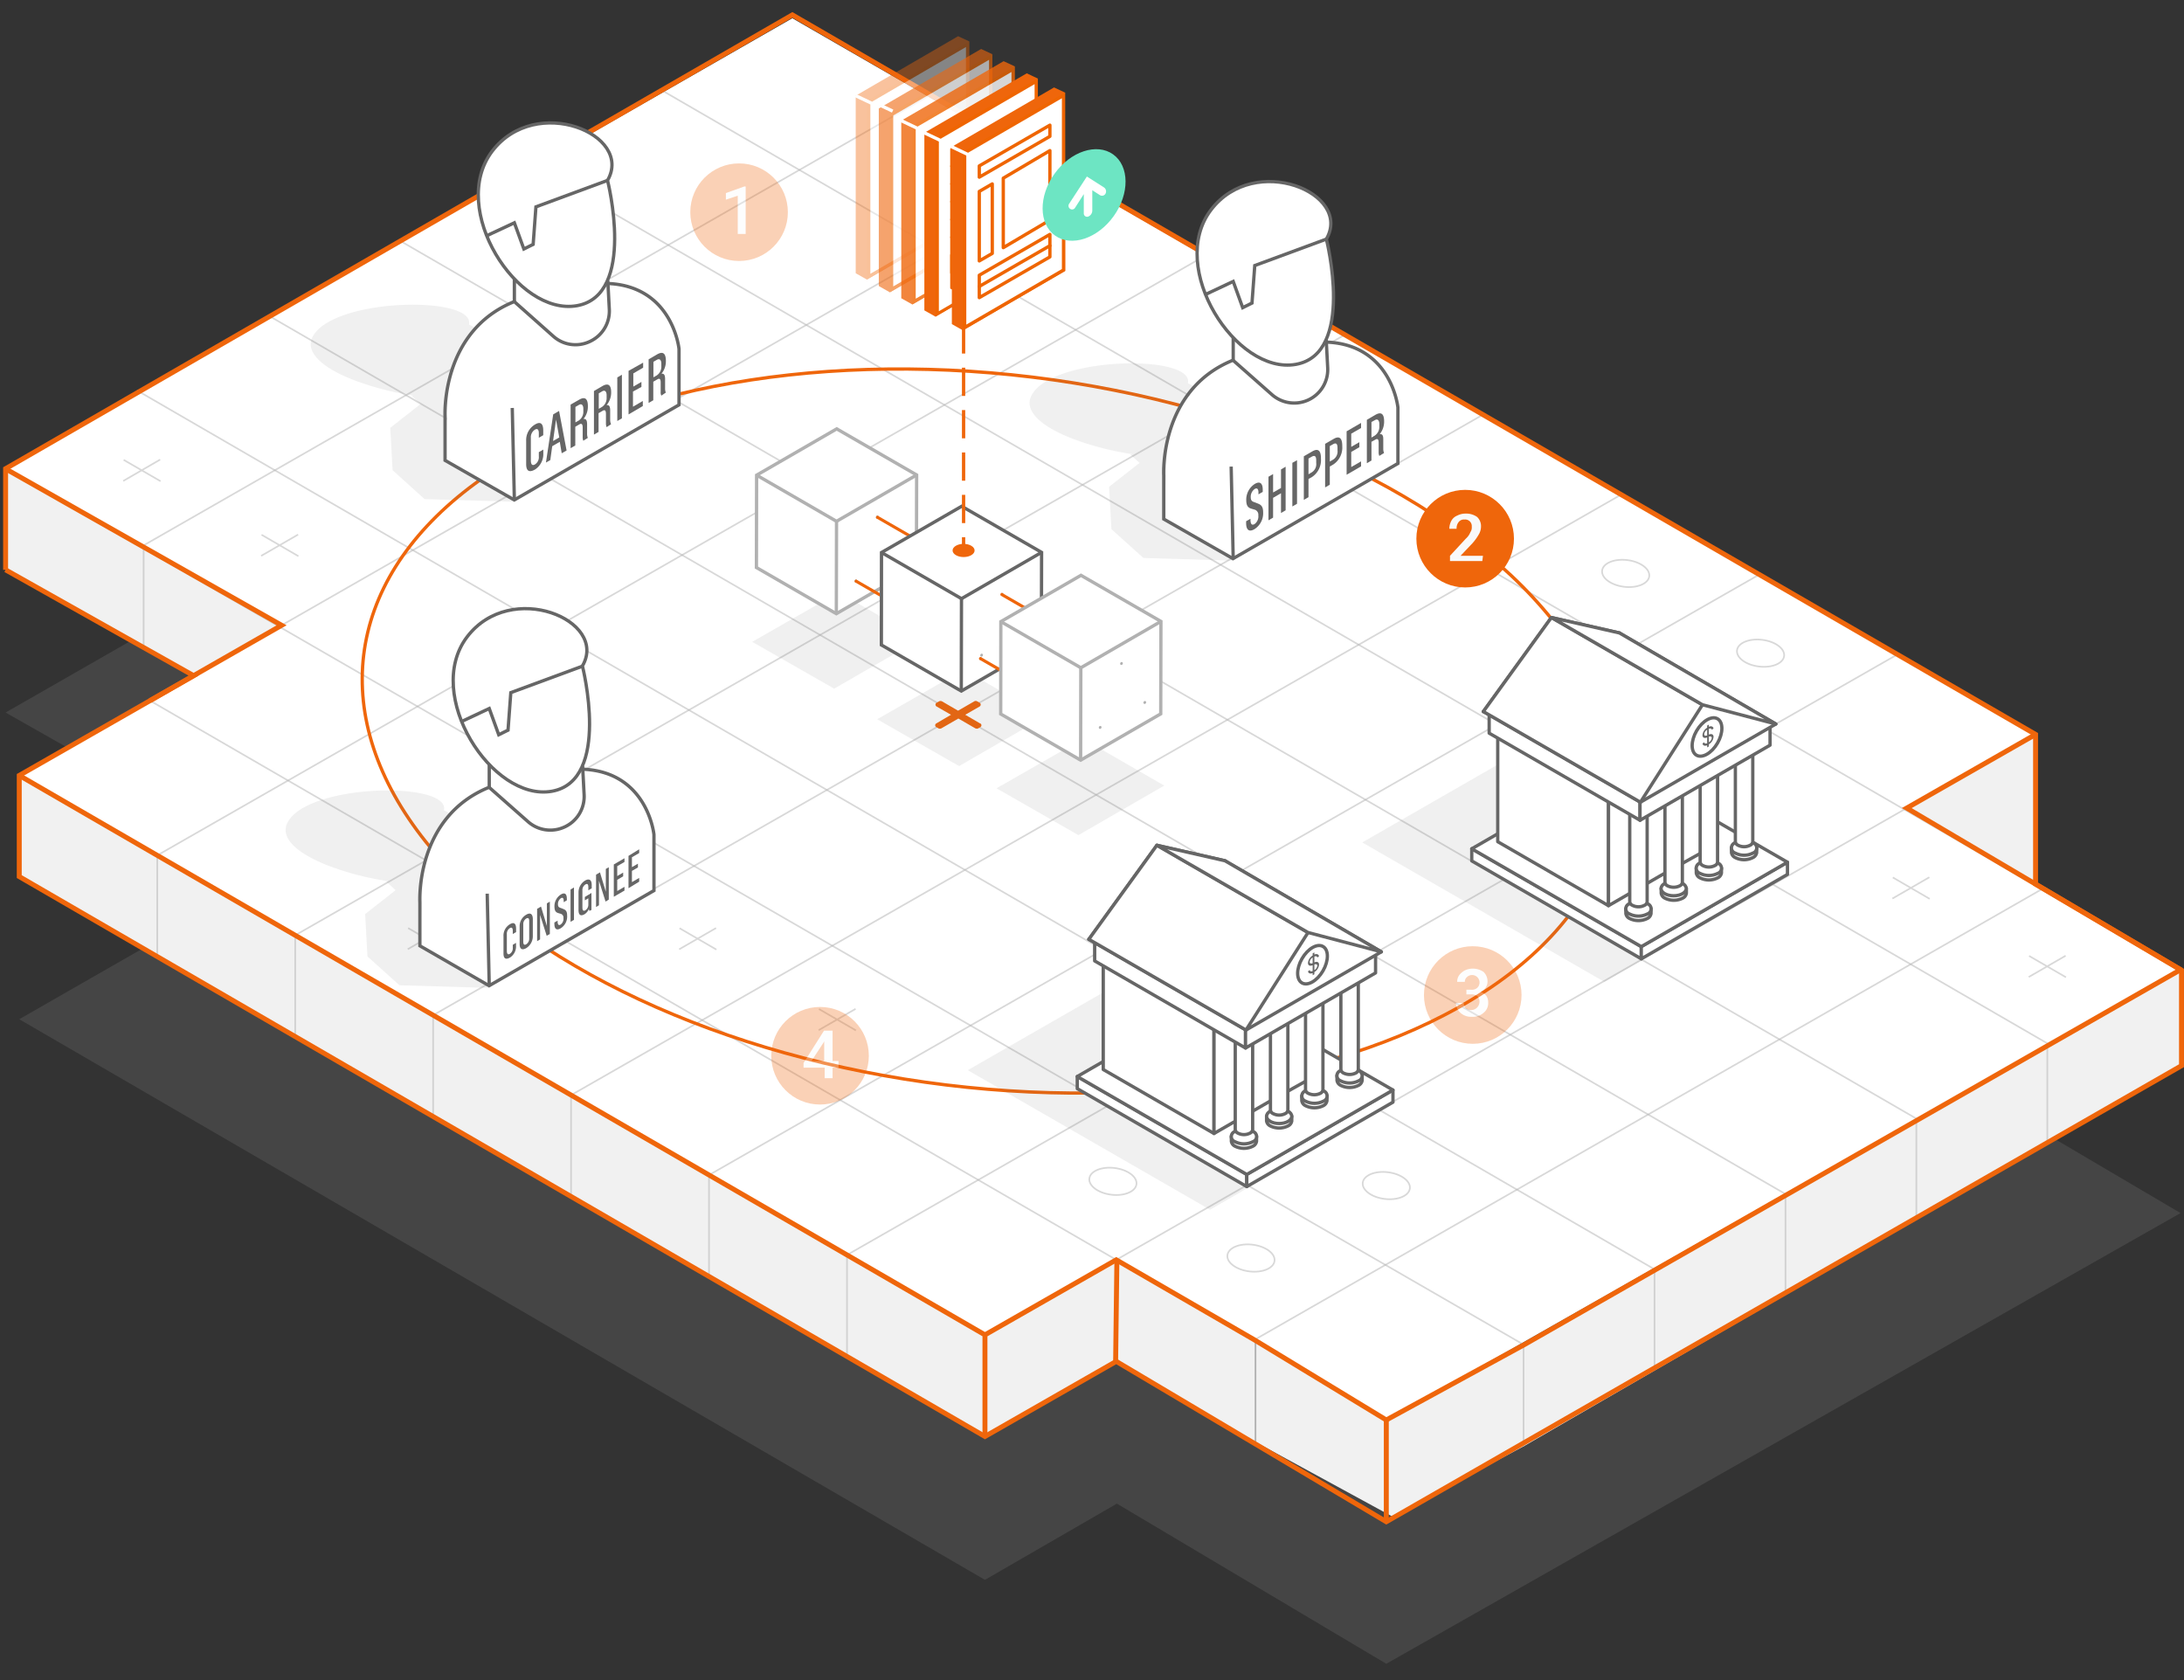 <svg xmlns="http://www.w3.org/2000/svg" viewBox="0 0 331.23 254.83"><rect x="0" y="0" width="331.23" height="254.83" fill="#333333" stroke="none"/><g style="isolation:isolate"><g id="Platform_Fill" data-name="Platform Fill"><polygon points="330.7 183.97 210.25 252.32 169.39 228.03 149.38 239.59 2.92 154.57 42.71 131.79 0.85 108.06 120.17 39.74 308.65 148.35 289.18 159.51 330.7 183.97" style="fill:#b1b1b1;opacity:0.15;mix-blend-mode:multiply"/><polygon points="330.7 147.01 210.25 215.35 169.39 191.06 149.38 202.63 2.92 117.6 42.71 94.83 0.85 71.1 120.17 2.77 308.65 111.39 289.18 122.55 330.7 147.01" style="fill:#fff"/><polygon points="308.65 111.39 288.98 122.71 308.72 134.35 308.65 111.39" style="fill:#f1f1f1"/><polygon points="330.85 147.14 330.85 161.62 231.07 219.35 211.16 229.99 190.22 218.58 169.2 206.37 149.38 218.04 2.92 132.94 2.92 117.6 149.38 202.63 169.39 191.06 190.28 203.18 210.25 215.35 231.07 203.94 330.85 147.14" style="fill:#f1f1f1"/><polygon points="29.37 102.47 0.85 86.43 0.85 71.1 42.71 94.83 29.37 102.47" style="fill:#f1f1f1"/></g><g id="Grid"><g style="opacity:0.5"><line x1="149.38" y1="218.04" x2="149.38" y2="202.63" style="fill:none;stroke:#b1b1b1;stroke-miterlimit:10;stroke-width:0.25px"/><line x1="128.46" y1="205.9" x2="128.46" y2="190.49" style="fill:none;stroke:#b1b1b1;stroke-miterlimit:10;stroke-width:0.25px"/><line x1="107.53" y1="193.76" x2="107.53" y2="178.35" style="fill:none;stroke:#b1b1b1;stroke-miterlimit:10;stroke-width:0.25px"/><line x1="86.61" y1="181.62" x2="86.61" y2="166.21" style="fill:none;stroke:#b1b1b1;stroke-miterlimit:10;stroke-width:0.25px"/><line x1="65.69" y1="169.48" x2="65.69" y2="154.07" style="fill:none;stroke:#b1b1b1;stroke-miterlimit:10;stroke-width:0.25px"/><line x1="44.77" y1="157.35" x2="44.77" y2="141.93" style="fill:none;stroke:#b1b1b1;stroke-miterlimit:10;stroke-width:0.25px"/><line x1="23.85" y1="145.21" x2="23.85" y2="129.8" style="fill:none;stroke:#b1b1b1;stroke-miterlimit:10;stroke-width:0.25px"/><line x1="2.92" y1="133.07" x2="2.92" y2="117.66" style="fill:none;stroke:#b1b1b1;stroke-miterlimit:10;stroke-width:0.25px"/></g><g style="opacity:0.5"><line x1="231.07" y1="219.35" x2="231.07" y2="203.94" style="fill:none;stroke:#b1b1b1;stroke-miterlimit:10;stroke-width:0.25px"/><line x1="250.93" y1="207.84" x2="250.93" y2="192.55" style="fill:none;stroke:#b1b1b1;stroke-miterlimit:10;stroke-width:0.25px"/><line x1="270.79" y1="196.33" x2="270.79" y2="181.17" style="fill:none;stroke:#b1b1b1;stroke-miterlimit:10;stroke-width:0.25px"/><line x1="290.64" y1="184.82" x2="290.64" y2="169.79" style="fill:none;stroke:#b1b1b1;stroke-miterlimit:10;stroke-width:0.25px"/><line x1="310.5" y1="173.31" x2="310.5" y2="158.41" style="fill:none;stroke:#b1b1b1;stroke-miterlimit:10;stroke-width:0.25px"/></g><g style="opacity:0.5"><line x1="2.92" y1="117.6" x2="149.38" y2="202.63" style="fill:none;stroke:#b1b1b1;stroke-miterlimit:10;stroke-width:0.25px"/><line x1="22.75" y1="106.26" x2="169.3" y2="191.06" style="fill:none;stroke:#b1b1b1;stroke-miterlimit:10;stroke-width:0.25px"/><line x1="1.01" y1="71.19" x2="231.07" y2="203.92" style="fill:none;stroke:#b1b1b1;stroke-miterlimit:10;stroke-width:0.25px"/><line x1="20.76" y1="59.2" x2="251" y2="192.54" style="fill:none;stroke:#b1b1b1;stroke-miterlimit:10;stroke-width:0.25px"/><line x1="40.64" y1="47.81" x2="270.92" y2="181.16" style="fill:none;stroke:#b1b1b1;stroke-miterlimit:10;stroke-width:0.25px"/><line x1="60.52" y1="36.43" x2="290.85" y2="169.77" style="fill:none;stroke:#b1b1b1;stroke-miterlimit:10;stroke-width:0.25px"/><line x1="80.4" y1="25.04" x2="310.77" y2="158.39" style="fill:none;stroke:#b1b1b1;stroke-miterlimit:10;stroke-width:0.25px"/><line x1="100.29" y1="13.65" x2="330.7" y2="147.01" style="fill:none;stroke:#b1b1b1;stroke-miterlimit:10;stroke-width:0.25px"/><line x1="120.17" y1="2.26" x2="308.72" y2="111.38" style="fill:none;stroke:#b1b1b1;stroke-miterlimit:10;stroke-width:0.25px"/></g><g style="opacity:0.5"><line x1="330.85" y1="147.14" x2="231.07" y2="203.94" style="fill:none;stroke:#b1b1b1;stroke-miterlimit:10;stroke-width:0.25px"/><line x1="310" y1="134.66" x2="190.28" y2="203.18" style="fill:none;stroke:#b1b1b1;stroke-miterlimit:10;stroke-width:0.25px"/><line x1="308.72" y1="111.38" x2="149.38" y2="202.44" style="fill:none;stroke:#b1b1b1;stroke-miterlimit:10;stroke-width:0.25px"/><line x1="287.77" y1="99.25" x2="128.46" y2="190.32" style="fill:none;stroke:#b1b1b1;stroke-miterlimit:10;stroke-width:0.25px"/><line x1="266.82" y1="87.13" x2="107.53" y2="178.2" style="fill:none;stroke:#b1b1b1;stroke-miterlimit:10;stroke-width:0.25px"/><line x1="245.87" y1="75.01" x2="86.61" y2="166.08" style="fill:none;stroke:#b1b1b1;stroke-miterlimit:10;stroke-width:0.25px"/><line x1="224.92" y1="62.88" x2="65.69" y2="153.96" style="fill:none;stroke:#b1b1b1;stroke-miterlimit:10;stroke-width:0.25px"/><line x1="203.97" y1="50.76" x2="44.77" y2="141.84" style="fill:none;stroke:#b1b1b1;stroke-miterlimit:10;stroke-width:0.25px"/><line x1="183.02" y1="38.64" x2="23.85" y2="129.72" style="fill:none;stroke:#b1b1b1;stroke-miterlimit:10;stroke-width:0.25px"/><line x1="162.07" y1="26.51" x2="2.92" y2="117.6" style="fill:none;stroke:#b1b1b1;stroke-miterlimit:10;stroke-width:0.25px"/><line x1="141.12" y1="14.39" x2="21.78" y2="82.71" style="fill:none;stroke:#b1b1b1;stroke-miterlimit:10;stroke-width:0.25px"/><line x1="120.17" y1="2.26" x2="0.85" y2="71.1" style="fill:none;stroke:#b1b1b1;stroke-miterlimit:10;stroke-width:0.25px"/><line x1="120.17" y1="2.26" x2="0.76" y2="71.1" style="fill:none;stroke:#b1b1b1;stroke-miterlimit:10;stroke-width:0.25px"/></g><line x1="190.41" y1="218.8" x2="190.41" y2="203.18" style="fill:none;stroke:#b1b1b1;stroke-miterlimit:10;stroke-width:0.25px"/><line x1="21.78" y1="98.5" x2="21.78" y2="83.08" style="fill:none;stroke:#b1b1b1;stroke-miterlimit:10;stroke-width:0.25px;opacity:0.5"/></g><g id="XO"><g style="opacity:0.5"><ellipse cx="210.25" cy="179.8" rx="2.04" ry="3.6" transform="translate(6.33 366.75) rotate(-83.05)" style="fill:none;stroke:#b1b1b1;stroke-miterlimit:10;stroke-width:0.25px"/><ellipse cx="189.73" cy="190.79" rx="2.04" ry="3.6" transform="translate(-22.62 356.04) rotate(-83.05)" style="fill:none;stroke:#b1b1b1;stroke-miterlimit:10;stroke-width:0.25px"/><ellipse cx="168.79" cy="179.15" rx="2.04" ry="3.6" transform="translate(-29.47 325.03) rotate(-83.05)" style="fill:none;stroke:#b1b1b1;stroke-miterlimit:10;stroke-width:0.25px"/><ellipse cx="246.55" cy="86.96" rx="2.04" ry="3.6" transform="translate(130.4 321.18) rotate(-83.05)" style="fill:none;stroke:#b1b1b1;stroke-miterlimit:10;stroke-width:0.25px"/><ellipse cx="267.01" cy="99.05" rx="2.04" ry="3.6" transform="translate(136.38 352.12) rotate(-83.05)" style="fill:none;stroke:#b1b1b1;stroke-miterlimit:10;stroke-width:0.25px"/></g><g style="opacity:0.5"><line x1="76.97" y1="95.53" x2="82.56" y2="98.77" style="fill:none;stroke:#b1b1b1;stroke-miterlimit:10;stroke-width:0.25px"/><line x1="82.51" y1="95.5" x2="76.91" y2="98.73" style="fill:none;stroke:#b1b1b1;stroke-miterlimit:10;stroke-width:0.25px"/><line x1="103.06" y1="140.77" x2="108.65" y2="144.01" style="fill:none;stroke:#b1b1b1;stroke-miterlimit:10;stroke-width:0.25px"/><line x1="108.6" y1="140.74" x2="103" y2="143.97" style="fill:none;stroke:#b1b1b1;stroke-miterlimit:10;stroke-width:0.25px"/><line x1="124.21" y1="153.03" x2="129.81" y2="156.27" style="fill:none;stroke:#b1b1b1;stroke-miterlimit:10;stroke-width:0.25px"/><line x1="129.76" y1="153" x2="124.16" y2="156.23" style="fill:none;stroke:#b1b1b1;stroke-miterlimit:10;stroke-width:0.25px"/><line x1="61.9" y1="140.75" x2="67.49" y2="143.99" style="fill:none;stroke:#b1b1b1;stroke-miterlimit:10;stroke-width:0.25px"/><line x1="67.44" y1="140.72" x2="61.84" y2="143.95" style="fill:none;stroke:#b1b1b1;stroke-miterlimit:10;stroke-width:0.25px"/><line x1="181.6" y1="71.88" x2="187.2" y2="75.13" style="fill:none;stroke:#b1b1b1;stroke-miterlimit:10;stroke-width:0.25px"/><line x1="187.14" y1="71.85" x2="181.55" y2="75.08" style="fill:none;stroke:#b1b1b1;stroke-miterlimit:10;stroke-width:0.25px"/><line x1="307.73" y1="144.97" x2="313.33" y2="148.21" style="fill:none;stroke:#b1b1b1;stroke-miterlimit:10;stroke-width:0.25px"/><line x1="313.28" y1="144.94" x2="307.68" y2="148.17" style="fill:none;stroke:#b1b1b1;stroke-miterlimit:10;stroke-width:0.25px"/><line x1="287.07" y1="133.07" x2="292.66" y2="136.32" style="fill:none;stroke:#b1b1b1;stroke-miterlimit:10;stroke-width:0.25px"/><line x1="292.61" y1="133.04" x2="287.01" y2="136.27" style="fill:none;stroke:#b1b1b1;stroke-miterlimit:10;stroke-width:0.25px"/><line x1="39.67" y1="81.1" x2="45.26" y2="84.35" style="fill:none;stroke:#b1b1b1;stroke-miterlimit:10;stroke-width:0.25px"/><line x1="45.21" y1="81.07" x2="39.61" y2="84.3" style="fill:none;stroke:#b1b1b1;stroke-miterlimit:10;stroke-width:0.25px"/><line x1="18.75" y1="69.74" x2="24.35" y2="72.98" style="fill:none;stroke:#b1b1b1;stroke-miterlimit:10;stroke-width:0.25px"/><line x1="24.29" y1="69.7" x2="18.69" y2="72.94" style="fill:none;stroke:#b1b1b1;stroke-miterlimit:10;stroke-width:0.25px"/></g></g><g id="Content"><polygon points="139.52 96.94 126.51 104.44 114.08 97.34 127.21 89.83 139.52 96.94" style="fill:#666;opacity:0.1"/><polygon points="138.99 86.05 126.84 93.07 114.72 86.07 114.75 72.06 126.9 65.04 139.02 72.03 138.99 86.05" style="fill:#fff;stroke:#b1b1b1;stroke-miterlimit:10;stroke-width:0.5px"/><polyline points="139.02 72.03 126.87 79.06 114.75 72.06" style="fill:none;stroke:#b1b1b1;stroke-miterlimit:10;stroke-width:0.5px"/><line x1="126.84" y1="93.07" x2="126.87" y2="79.06" style="fill:none;stroke:#b1b1b1;stroke-miterlimit:10;stroke-width:0.5px"/><ellipse cx="129.8" cy="88.1" rx="0.23" ry="0.2" transform="translate(-8.22 162.68) rotate(-62.55)" style="fill:#b1b1b1"/><ellipse cx="133.04" cy="78.41" rx="0.23" ry="0.2" transform="translate(2.13 160.33) rotate(-62.55)" style="fill:#b1b1b1"/><ellipse cx="136.57" cy="84.32" rx="0.23" ry="0.2" transform="translate(-1.21 166.65) rotate(-62.55)" style="fill:#b1b1b1"/><polyline points="155.63 22.8 308.72 111.38 308.72 134.08 329.59 146.39 330.85 147.14 330.85 161.62 210.25 230.78 169.29 206.46 149.38 217.85 2.92 132.94 2.92 117.6 29.37 102.47 0.85 86.42" style="fill:none;stroke:#ef660b;stroke-miterlimit:10;stroke-width:0.75px"/><polyline points="2.92 117.6 149.38 202.44 169.29 191.06 190.22 203.18 210.25 215.35 231.13 203.95 330.85 146.98" style="fill:none;stroke:#ef660b;stroke-miterlimit:10;stroke-width:0.75px"/><polyline points="330.85 147.14 289.18 122.55 308.72 111.38" style="fill:none;stroke:#ef660b;stroke-miterlimit:10;stroke-width:0.75px"/><line x1="149.38" y1="202.63" x2="149.38" y2="217.85" style="fill:none;stroke:#ef660b;stroke-miterlimit:10;stroke-width:0.75px"/><line x1="169.39" y1="191.06" x2="169.2" y2="206.37" style="fill:none;stroke:#ef660b;stroke-miterlimit:10;stroke-width:0.75px"/><line x1="210.25" y1="215.31" x2="210.25" y2="230.78" style="fill:none;stroke:#ef660b;stroke-miterlimit:10;stroke-width:0.75px"/><path d="M148.64,109.71l-2.25-1.31,2.19-1.26a.33.33,0,0,0,0-.56l-.38-.22a.46.46,0,0,0-.22-.06.43.43,0,0,0-.22.06l-2.46,1.42-2.42-1.41a.53.53,0,0,0-.24-.06.48.48,0,0,0-.24.06l-.36.21a.32.32,0,0,0-.16.28.33.33,0,0,0,.16.28l2.19,1.26L142,109.71a.34.34,0,0,0-.17.28.32.32,0,0,0,.17.28l.4.23a.46.46,0,0,0,.2,0,.36.36,0,0,0,.2-.06l2.55-1.47,2.54,1.47a.36.36,0,0,0,.2.06.46.46,0,0,0,.2,0l.38-.22a.32.32,0,0,0,0-.57Z" style="fill:#ef660b"/><ellipse cx="150.03" cy="110.86" rx="54.07" ry="95.57" transform="translate(21.83 246.38) rotate(-83.05)" style="fill:none;stroke:#ef660b;stroke-linecap:round;stroke-linejoin:round;stroke-width:0.5px"/><polygon points="271.35 132.73 233.43 112.35 206.6 127.76 243.35 148.92 271.35 132.73" style="fill:#666;opacity:0.1"/><polygon points="223.21 128.72 223.21 130.56 248.92 145.41 248.92 143.56 223.21 128.72" style="fill:#fff;stroke:#666;stroke-linecap:round;stroke-linejoin:round;stroke-width:0.5px"/><polygon points="248.92 143.56 248.92 145.41 271.09 132.61 271.09 130.76 248.92 143.56" style="fill:#fff;stroke:#666;stroke-linecap:round;stroke-linejoin:round;stroke-width:0.5px"/><polygon points="245.38 115.92 223.21 128.72 248.92 143.56 271.09 130.76 245.38 115.92" style="fill:#fff;stroke:#666;stroke-linecap:round;stroke-linejoin:round;stroke-width:0.5px"/><polygon points="227.15 111.35 227.15 127.65 235.55 132.5 243.95 137.35 243.95 121.05 227.15 111.35" style="fill:#fff;stroke:#666;stroke-linecap:round;stroke-linejoin:round;stroke-width:0.5px"/><polygon points="243.95 121.39 243.95 137.35 252.35 132.5 260.41 128 260.41 112.03 243.95 121.39" style="fill:#fff;stroke:#666;stroke-linecap:round;stroke-linejoin:round;stroke-width:0.5px"/><path d="M264.66,128.57H262.6v.73a1,1,0,0,0,.56.75,2.93,2.93,0,0,0,2.7,0,1,1,0,0,0,.56-.75v-.73Z" style="fill:#fff;stroke:#666;stroke-linecap:round;stroke-linejoin:round;stroke-width:0.5px"/><path d="M263.16,127.81a.82.82,0,0,0,0,1.56,2.93,2.93,0,0,0,2.7,0,.82.82,0,0,0,0-1.56A3,3,0,0,0,263.16,127.81Z" style="fill:#fff;stroke:#666;stroke-linecap:round;stroke-linejoin:round;stroke-width:0.5px"/><path d="M264.61,110.18h-1.42v17.48a.67.67,0,0,0,.39.52,2,2,0,0,0,1.86,0,.67.67,0,0,0,.39-.52V110.18Z" style="fill:#fff;stroke:#666;stroke-linecap:round;stroke-linejoin:round;stroke-width:0.5px"/><path d="M263.58,109.66a.57.57,0,0,0,0,1.08,2.1,2.1,0,0,0,1.86,0,.57.57,0,0,0,0-1.08A2,2,0,0,0,263.58,109.66Z" style="fill:#fff;stroke:#666;stroke-linecap:round;stroke-linejoin:round;stroke-width:0.5px"/><path d="M259.32,131.64h-2.06v.74a1,1,0,0,0,.56.75,3,3,0,0,0,2.7,0,1,1,0,0,0,.56-.75v-.74Z" style="fill:#fff;stroke:#666;stroke-linecap:round;stroke-linejoin:round;stroke-width:0.5px"/><path d="M257.82,130.89a.82.82,0,0,0,0,1.56,3,3,0,0,0,2.7,0,.82.82,0,0,0,0-1.56A3,3,0,0,0,257.82,130.89Z" style="fill:#fff;stroke:#666;stroke-linecap:round;stroke-linejoin:round;stroke-width:0.5px"/><path d="M259.27,113.26h-1.42v17.48a.68.68,0,0,0,.39.52,2,2,0,0,0,1.86,0,.68.68,0,0,0,.39-.52V113.26Z" style="fill:#fff;stroke:#666;stroke-linecap:round;stroke-linejoin:round;stroke-width:0.5px"/><ellipse cx="259.17" cy="113.27" rx="1.32" ry="0.76" style="fill:#fff;stroke:#666;stroke-linecap:round;stroke-linejoin:round;stroke-width:0.5px"/><path d="M254,134.72h-2.06v.73a1,1,0,0,0,.56.76,3,3,0,0,0,2.7,0,1,1,0,0,0,.56-.76v-.73Z" style="fill:#fff;stroke:#666;stroke-linecap:round;stroke-linejoin:round;stroke-width:0.5px"/><ellipse cx="253.83" cy="134.75" rx="1.91" ry="1.1" style="fill:#fff;stroke:#666;stroke-linecap:round;stroke-linejoin:round;stroke-width:0.5px"/><path d="M253.93,116.33h-1.42v17.49a.68.68,0,0,0,.39.52,2.1,2.1,0,0,0,1.86,0,.68.68,0,0,0,.39-.52V116.33Z" style="fill:#fff;stroke:#666;stroke-linecap:round;stroke-linejoin:round;stroke-width:0.5px"/><ellipse cx="253.83" cy="116.35" rx="1.32" ry="0.76" style="fill:#fff;stroke:#666;stroke-linecap:round;stroke-linejoin:round;stroke-width:0.5px"/><path d="M248.64,137.8h-2.06v.73a1,1,0,0,0,.56.76,3,3,0,0,0,2.7,0,1,1,0,0,0,.56-.76v-.73Z" style="fill:#fff;stroke:#666;stroke-linecap:round;stroke-linejoin:round;stroke-width:0.5px"/><path d="M247.14,137.05a.82.82,0,0,0,0,1.56,3,3,0,0,0,2.7,0,.82.82,0,0,0,0-1.56A2.93,2.93,0,0,0,247.14,137.05Z" style="fill:#fff;stroke:#666;stroke-linecap:round;stroke-linejoin:round;stroke-width:0.5px"/><path d="M248.59,119.29h-1.42v17.48a.67.67,0,0,0,.39.52,2,2,0,0,0,1.86,0,.67.67,0,0,0,.39-.52V119.29Z" style="fill:#fff;stroke:#666;stroke-linecap:round;stroke-linejoin:round;stroke-width:0.5px"/><ellipse cx="248.49" cy="119.43" rx="1.32" ry="0.76" style="fill:#fff;stroke:#666;stroke-linecap:round;stroke-linejoin:round;stroke-width:0.5px"/><polygon points="225.85 108.02 225.85 111.19 248.73 124.4 248.73 121.23 225.85 108.02" style="fill:#fff;stroke:#666;stroke-linecap:round;stroke-linejoin:round;stroke-width:0.5px"/><polygon points="248.73 121.23 248.73 124.4 268.45 113.01 268.45 109.85 248.73 121.23" style="fill:#fff;stroke:#666;stroke-linecap:round;stroke-linejoin:round;stroke-width:0.5px"/><polygon points="245.6 95.99 224.97 107.91 247.89 121.14 248.79 121.66 269.33 109.8 245.6 95.99" style="fill:#fff;stroke:#666;stroke-linecap:round;stroke-linejoin:round;stroke-width:0.5px"/><ellipse cx="258.89" cy="111.77" rx="3.19" ry="1.84" transform="translate(32.65 280.09) rotate(-60)" style="fill:#fff;stroke:#666;stroke-linecap:round;stroke-linejoin:round;stroke-width:0.5px"/><path d="M259.88,111.74c0-.33-.26-.53-.71-.34v-.88c.3-.11.42,0,.45.16l.26-.21c-.06-.26-.3-.43-.71-.25v-.33l-.26.15v.32a1.48,1.48,0,0,0-.71,1.14c0,.34.26.53.71.34v.88c-.3.11-.43,0-.45-.16l-.26.21c.06.26.3.43.71.26v.32l.26-.15v-.32A1.47,1.47,0,0,0,259.88,111.74Zm-1.42-.38a.91.91,0,0,1,.45-.69v.86C258.67,111.62,258.46,111.58,258.46,111.36Zm.71,1.21v-.86c.23-.08.44,0,.44.18A.87.87,0,0,1,259.17,112.57Z" style="fill:#666"/><polygon points="235.29 93.65 224.97 107.91 245.6 95.99 235.29 93.65" style="fill:#fff;stroke:#666;stroke-linecap:round;stroke-linejoin:round;stroke-width:0.5px"/><polygon points="235.29 93.65 258.2 106.88 248.79 121.66 224.97 107.91 235.29 93.65" style="fill:#fff;stroke:#666;stroke-linecap:round;stroke-linejoin:round;stroke-width:0.5px"/><polygon points="235.29 93.65 258.2 106.88 269.33 109.8 245.6 95.99 235.29 93.65" style="fill:#fff;stroke:#666;stroke-linecap:round;stroke-linejoin:round;stroke-width:0.5px"/><polygon points="211.53 167.28 173.6 146.9 146.77 162.3 183.52 183.46 211.53 167.28" style="fill:#666;opacity:0.1"/><polygon points="163.38 163.26 163.38 165.1 189.09 179.95 189.09 178.11 163.38 163.26" style="fill:#fff;stroke:#666;stroke-linecap:round;stroke-linejoin:round;stroke-width:0.5px"/><polygon points="189.09 178.11 189.09 179.95 211.26 167.15 211.26 165.31 189.09 178.11" style="fill:#fff;stroke:#666;stroke-linecap:round;stroke-linejoin:round;stroke-width:0.5px"/><polygon points="185.55 150.46 163.38 163.26 189.09 178.11 211.26 165.31 185.55 150.46" style="fill:#fff;stroke:#666;stroke-linecap:round;stroke-linejoin:round;stroke-width:0.5px"/><polygon points="167.32 145.89 167.32 162.2 175.72 167.05 184.12 171.9 184.12 155.59 167.32 145.89" style="fill:#fff;stroke:#666;stroke-linecap:round;stroke-linejoin:round;stroke-width:0.5px"/><polygon points="184.12 155.93 184.12 171.9 192.52 167.05 200.58 162.54 200.58 146.58 184.12 155.93" style="fill:#fff;stroke:#666;stroke-linecap:round;stroke-linejoin:round;stroke-width:0.5px"/><path d="M204.83,163.11h-2.06v.73a1,1,0,0,0,.56.76,3,3,0,0,0,2.71,0,1,1,0,0,0,.55-.76v-.73Z" style="fill:#fff;stroke:#666;stroke-linecap:round;stroke-linejoin:round;stroke-width:0.5px"/><path d="M203.33,162.36a.82.82,0,0,0,0,1.56,3,3,0,0,0,2.71,0,.83.83,0,0,0,0-1.56A3,3,0,0,0,203.33,162.36Z" style="fill:#fff;stroke:#666;stroke-linecap:round;stroke-linejoin:round;stroke-width:0.5px"/><path d="M204.78,144.72h-1.42v17.49a.7.7,0,0,0,.39.52,2.12,2.12,0,0,0,1.87,0,.68.68,0,0,0,.38-.52V144.72Z" style="fill:#fff;stroke:#666;stroke-linecap:round;stroke-linejoin:round;stroke-width:0.5px"/><path d="M203.75,144.2a.57.57,0,0,0,0,1.08,2.06,2.06,0,0,0,1.87,0,.57.57,0,0,0,0-1.08A2.12,2.12,0,0,0,203.75,144.2Z" style="fill:#fff;stroke:#666;stroke-linecap:round;stroke-linejoin:round;stroke-width:0.5px"/><path d="M199.49,166.19h-2.06v.73a1,1,0,0,0,.56.76,3,3,0,0,0,2.71,0,1,1,0,0,0,.55-.76v-.73Z" style="fill:#fff;stroke:#666;stroke-linecap:round;stroke-linejoin:round;stroke-width:0.5px"/><path d="M198,165.43a.83.83,0,0,0,0,1.57,3,3,0,0,0,2.71,0,.83.83,0,0,0,0-1.57A3,3,0,0,0,198,165.43Z" style="fill:#fff;stroke:#666;stroke-linecap:round;stroke-linejoin:round;stroke-width:0.5px"/><path d="M199.44,147.8H198v17.48a.67.67,0,0,0,.39.52,2.06,2.06,0,0,0,1.87,0,.68.68,0,0,0,.38-.52V147.8Z" style="fill:#fff;stroke:#666;stroke-linecap:round;stroke-linejoin:round;stroke-width:0.5px"/><ellipse cx="199.34" cy="147.82" rx="1.32" ry="0.76" style="fill:#fff;stroke:#666;stroke-linecap:round;stroke-linejoin:round;stroke-width:0.5px"/><path d="M194.15,169.27h-2.06V170a1,1,0,0,0,.56.75,3,3,0,0,0,2.7,0,1,1,0,0,0,.56-.75v-.73Z" style="fill:#fff;stroke:#666;stroke-linecap:round;stroke-linejoin:round;stroke-width:0.5px"/><ellipse cx="194" cy="169.29" rx="1.91" ry="1.1" style="fill:#fff;stroke:#666;stroke-linecap:round;stroke-linejoin:round;stroke-width:0.5px"/><path d="M194.1,150.88h-1.42v17.48a.67.67,0,0,0,.39.52,2,2,0,0,0,1.86,0,.67.67,0,0,0,.39-.52V150.88Z" style="fill:#fff;stroke:#666;stroke-linecap:round;stroke-linejoin:round;stroke-width:0.5px"/><ellipse cx="194" cy="150.9" rx="1.32" ry="0.76" style="fill:#fff;stroke:#666;stroke-linecap:round;stroke-linejoin:round;stroke-width:0.5px"/><path d="M188.81,172.34h-2.06v.74a1,1,0,0,0,.56.75,3,3,0,0,0,2.7,0,1,1,0,0,0,.56-.75v-.74Z" style="fill:#fff;stroke:#666;stroke-linecap:round;stroke-linejoin:round;stroke-width:0.5px"/><path d="M187.31,171.59a.82.82,0,0,0,0,1.56,3,3,0,0,0,2.7,0,.82.82,0,0,0,0-1.56A3,3,0,0,0,187.31,171.59Z" style="fill:#fff;stroke:#666;stroke-linecap:round;stroke-linejoin:round;stroke-width:0.5px"/><path d="M188.76,153.84h-1.42v17.48a.68.68,0,0,0,.39.52,2,2,0,0,0,1.86,0,.68.68,0,0,0,.39-.52V153.84Z" style="fill:#fff;stroke:#666;stroke-linecap:round;stroke-linejoin:round;stroke-width:0.5px"/><ellipse cx="188.66" cy="153.97" rx="1.32" ry="0.76" style="fill:#fff;stroke:#666;stroke-linecap:round;stroke-linejoin:round;stroke-width:0.5px"/><polygon points="166.02 142.57 166.02 145.73 188.9 158.94 188.9 155.78 166.02 142.57" style="fill:#fff;stroke:#666;stroke-linecap:round;stroke-linejoin:round;stroke-width:0.5px"/><polygon points="188.9 155.78 188.9 158.94 208.62 147.55 208.62 144.39 188.9 155.78" style="fill:#fff;stroke:#666;stroke-linecap:round;stroke-linejoin:round;stroke-width:0.5px"/><polygon points="185.78 130.54 165.14 142.45 188.06 155.68 188.97 156.21 209.5 144.35 185.78 130.54" style="fill:#fff;stroke:#666;stroke-linecap:round;stroke-linejoin:round;stroke-width:0.5px"/><ellipse cx="199.06" cy="146.31" rx="3.19" ry="1.84" transform="translate(-27.18 245.54) rotate(-60)" style="fill:#fff;stroke:#666;stroke-linecap:round;stroke-linejoin:round;stroke-width:0.5px"/><path d="M200.05,146.28c0-.33-.26-.52-.71-.33v-.88c.3-.12.43,0,.45.15l.26-.21c-.06-.25-.3-.42-.71-.25v-.32l-.26.14v.33a1.45,1.45,0,0,0-.71,1.14c0,.33.26.53.71.33v.88c-.3.12-.42,0-.45-.15l-.26.21c.06.25.3.43.71.25v.33l.26-.15v-.33A1.45,1.45,0,0,0,200.05,146.28Zm-1.42-.38a.92.92,0,0,1,.45-.69v.86C198.85,146.16,198.63,146.12,198.63,145.9Zm.71,1.22v-.86c.23-.09.45,0,.45.17A.92.92,0,0,1,199.34,147.12Z" style="fill:#666"/><polygon points="175.46 128.19 165.14 142.45 185.78 130.54 175.46 128.19" style="fill:#fff;stroke:#666;stroke-linecap:round;stroke-linejoin:round;stroke-width:0.5px"/><polygon points="175.46 128.19 198.38 141.42 188.97 156.21 165.14 142.45 175.46 128.19" style="fill:#fff;stroke:#666;stroke-linecap:round;stroke-linejoin:round;stroke-width:0.5px"/><polygon points="175.46 128.19 198.38 141.42 209.5 144.35 185.78 130.54 175.46 128.19" style="fill:#fff;stroke:#666;stroke-linecap:round;stroke-linejoin:round;stroke-width:0.5px"/><polyline points="155.63 22.8 149.98 19.53 120.17 2.26 0.85 71.08 0.85 86.42" style="fill:none;stroke:#ef660b;stroke-miterlimit:10;stroke-width:0.75px"/><polyline points="0.85 71.1 42.71 94.83 22.75 106.25" style="fill:none;stroke:#ef660b;stroke-miterlimit:10;stroke-width:0.75px"/><path d="M75.69,130.36c-.28-3.34-8.37-7.48-8.37-7.48,1-4.4-20.47-4.1-23.68,1.8-1.32,2.42,1.56,4.81,6.11,6.59h0a43.75,43.75,0,0,0,9.16,2.37l-.32.06L60,135l-4.62,3.62.35,6.43,4.85,4.37,13.5.4,25.29-14.58-5.12-2.38S88.32,128.16,75.69,130.36Z" style="fill:#666;opacity:0.1"/><line x1="73.89" y1="135.53" x2="74.2" y2="149.49" style="fill:#fff"/><path d="M74.2,116.87v2.53l-4.65,2.75L66,126.75l-1.8,5-.52,11.71,10.5,6.05,25-14.43v-8.49s-.52-9.91-11.27-9.91" style="fill:#fff"/><path d="M88.33,101.12s4.43,17.4-4.64,19-19.5-14.66-12.86-23.41S92.34,94.16,88.33,101.12Z" style="fill:#fff"/><polyline points="88.33 101.69 77.47 105.69 77.05 111.39 75.64 112.09 74.2 108.11 70.01 110.08" style="fill:#fff"/><line x1="73.89" y1="135.53" x2="74.2" y2="149.49" style="fill:none;stroke:#666;stroke-miterlimit:10;stroke-width:0.5px"/><path d="M88.53,116.66c9.71.49,10.65,9.91,10.65,9.91v8.49l-25,14.43-10.5-6.05v-6.57s-.76-12.93,10.5-17.47l5.91,5.22a5.11,5.11,0,0,0,5.5.81h0a5.08,5.08,0,0,0,3-4.9l-.23-4.35" style="fill:none;stroke:#666;stroke-miterlimit:10;stroke-width:0.5px"/><line x1="74.2" y1="115.94" x2="74.2" y2="119.4" style="fill:none;stroke:#666;stroke-miterlimit:10;stroke-width:0.5px"/><path d="M88.33,101s4.43,17.4-4.64,19S64.19,105.35,70.83,96.6,92.34,94.07,88.33,101Z" style="fill:none;stroke:#666;stroke-miterlimit:10;stroke-width:0.5px"/><polyline points="88.33 101.03 77.47 105.04 77.05 110.73 75.64 111.43 74.2 107.45 70.01 109.42" style="fill:none;stroke:#666;stroke-miterlimit:10;stroke-width:0.5px"/><path d="M77.36,145.21c-.63.36-1,.2-1-.61V142a2,2,0,0,1,1-1.85c.61-.35.91-.08.91.7v.51l-.5.29v-.5c0-.4-.15-.57-.44-.4a1,1,0,0,0-.46.91v2.54c0,.4.13.65.45.46a1,1,0,0,0,.45-.91v-.47l.49-.29v.44A2,2,0,0,1,77.36,145.21Z" style="fill:#666"/><path d="M79.81,143.79c-.65.37-1,.12-1-.61v-2.66a2,2,0,0,1,1-1.8c.65-.39,1-.07,1,.68V142A2.13,2.13,0,0,1,79.81,143.79Zm.45-4.12c0-.35-.12-.56-.45-.37a1,1,0,0,0-.45.89v2.63c0,.34.11.58.44.39a1,1,0,0,0,.46-.91Z" style="fill:#666"/><path d="M82.91,141.91l-1-3.16h0v3.72l-.45.26v-4.9l.59-.34.89,2.94h0V137l.45-.26v4.91Z" style="fill:#666"/><path d="M85,140.8c-.55.32-.92.13-.92-.7v-.2l.49-.28v.1c0,.33.06.73.46.49a1.06,1.06,0,0,0,.42-1,.58.58,0,0,0-.42-.63l-.35-.1c-.28-.09-.59-.23-.59-1a2.09,2.09,0,0,1,1-1.84c.56-.32.88-.09.88.66v.24l-.48.28v-.22c0-.33-.12-.56-.42-.38a1.07,1.07,0,0,0-.45.92c0,.48.28.5.48.58l.28.11c.32.13.64.27.63,1A2.09,2.09,0,0,1,85,140.8Z" style="fill:#666"/><path d="M86.53,139.8v-4.9l.52-.31v4.91Z" style="fill:#666"/><path d="M89.39,138.14l-.09-.28a1.65,1.65,0,0,1-.63.78c-.6.35-.94.15-.93-.67v-2.59a2.09,2.09,0,0,1,1-1.84c.59-.34,1-.13,1,.66v.52l-.51.3v-.51c0-.28-.08-.59-.44-.38a1,1,0,0,0-.46.93v2.53c0,.19,0,.72.45.46a1,1,0,0,0,.45-.82v-1l-.53.31v-.51l1-.61V138Z" style="fill:#666"/><path d="M91.84,136.73l-1-3.16h0v3.72l-.44.26v-4.9l.59-.35.89,2.94h0v-3.46l.45-.26v4.91Z" style="fill:#666"/><path d="M93.09,136v-4.9l1.62-.94v.56l-1.1.64v1.5l.9-.53v.57l-.9.53v1.7l1.1-.64v.57Z" style="fill:#666"/><path d="M95.32,134.7v-4.9l1.62-1v.57l-1.1.64v1.5l.91-.53v.57l-.91.53v1.7l1.1-.64v.57Z" style="fill:#666"/><path d="M79.5,56.7c-.28-3.34-8.38-7.49-8.38-7.49,1-4.4-20.46-4.09-23.67,1.8-1.32,2.42,1.56,4.81,6.1,6.59h0A44.63,44.63,0,0,0,62.72,60L62.4,60l1.4,1.26-4.61,3.62.35,6.43,4.85,4.38,13.5.4,25.29-14.58-5.12-2.39S92.12,54.49,79.5,56.7Z" style="fill:#666;opacity:0.1"/><line x1="77.69" y1="61.87" x2="78.01" y2="75.82" style="fill:#fff"/><path d="M78,43.2v2.54l-4.66,2.75-3.52,4.6-1.81,5-.51,11.71,10.5,6,25-14.43V52.91S102.47,43,91.72,43" style="fill:#fff"/><path d="M92.14,27.38s4.43,17.4-4.64,19S68,31.71,74.64,23,96.14,20.42,92.14,27.38Z" style="fill:#fff"/><polyline points="92.14 28.02 81.28 32.03 80.86 37.72 79.45 38.42 78.01 34.45 73.81 36.41" style="fill:#fff"/><line x1="77.69" y1="61.87" x2="78.01" y2="75.82" style="fill:none;stroke:#666;stroke-miterlimit:10;stroke-width:0.5px"/><path d="M92.34,43c9.71.5,10.64,9.92,10.64,9.92v8.48L78,75.82l-10.5-6V63.2S66.75,50.27,78,45.74L83.92,51a5.05,5.05,0,0,0,5.49.81h0a5.08,5.08,0,0,0,3-4.89l-.23-4.36" style="fill:none;stroke:#666;stroke-miterlimit:10;stroke-width:0.5px"/><line x1="78.01" y1="42.28" x2="78.01" y2="45.74" style="fill:none;stroke:#666;stroke-miterlimit:10;stroke-width:0.5px"/><path d="M92.14,27.36s4.43,17.4-4.64,19S68,31.69,74.64,22.94,96.14,20.4,92.14,27.36Z" style="fill:none;stroke:#666;stroke-miterlimit:10;stroke-width:0.5px"/><polyline points="92.14 27.36 81.28 31.37 80.86 37.06 79.45 37.76 78.01 33.79 73.81 35.75" style="fill:none;stroke:#666;stroke-miterlimit:10;stroke-width:0.5px"/><path d="M81.15,71.2c-.85.49-1.35.28-1.35-.81V66.85a2.74,2.74,0,0,1,1.37-2.49c.81-.48,1.22-.11,1.22.94V66l-.67.39V65.7c0-.54-.2-.77-.59-.54a1.34,1.34,0,0,0-.62,1.22v3.43c0,.55.17.88.61.63a1.29,1.29,0,0,0,.6-1.23v-.64l.68-.39v.59A2.78,2.78,0,0,1,81.15,71.2Z" style="fill:#666"/><path d="M85.19,68.74,84.9,67l-1.15.67-.29,2.1-.66.38,1.1-7.31.89-.52,1.14,6Zm-.86-5.11h0l-.45,3.25.94-.54Z" style="fill:#666"/><path d="M88.47,66.84a1.29,1.29,0,0,1-.1-.57l0-1.44c0-.49-.15-.67-.5-.47l-.62.36v2.84l-.71.41V61.36l1.29-.74c.87-.51,1.33-.19,1.33,1a2.94,2.94,0,0,1-.67,1.92v0c.41-.06.54.24.55.76l0,1.44a1.69,1.69,0,0,0,.11.67v0Zm0-4.86c0-.42-.18-.86-.68-.57l-.52.3v2.35l.51-.29a1.6,1.6,0,0,0,.69-1.4Z" style="fill:#666"/><path d="M92,64.78a1.45,1.45,0,0,1-.1-.57l0-1.44c0-.49-.14-.68-.5-.47l-.62.36V65.5l-.7.41V59.3l1.28-.75c.88-.5,1.34-.19,1.33,1A3,3,0,0,1,92,61.44v0c.41-.06.53.24.54.76l0,1.44a1.62,1.62,0,0,0,.12.66v.05Zm0-4.86c0-.42-.18-.86-.68-.57l-.51.3V62l.51-.3A1.59,1.59,0,0,0,92,60.3Z" style="fill:#666"/><path d="M93.62,63.85V57.24l.7-.41v6.61Z" style="fill:#666"/><path d="M95.33,62.85V56.24L97.54,55v.76l-1.49.87v2l1.23-.71v.76L96,59.38v2.3l1.49-.87v.77Z" style="fill:#666"/><path d="M100.3,60a1.09,1.09,0,0,1-.1-.56l0-1.45c0-.48-.15-.67-.5-.46l-.62.36V60.7l-.71.41V54.5l1.28-.75c.88-.51,1.34-.19,1.34,1a3,3,0,0,1-.67,1.93v0c.41-.06.54.23.55.76l0,1.43a1.66,1.66,0,0,0,.11.67v0Zm0-4.86c0-.41-.18-.86-.68-.57l-.52.3v2.35l.51-.29a1.6,1.6,0,0,0,.69-1.4Z" style="fill:#666"/><path d="M188.52,65.59c-.28-3.34-8.37-7.48-8.37-7.48,1-4.4-20.47-4.1-23.68,1.8-1.32,2.42,1.56,4.81,6.11,6.59h0a43.75,43.75,0,0,0,9.16,2.37l-.32.06,1.41,1.27-4.62,3.62.35,6.43,4.85,4.37,13.5.4L212.2,70.44l-5.12-2.38S201.15,63.39,188.52,65.59Z" style="fill:#666;opacity:0.1"/><line x1="186.72" y1="70.76" x2="187.03" y2="84.72" style="fill:#fff"/><path d="M187,52.1v2.53l-4.65,2.75L178.85,62l-1.8,5-.52,11.71,10.5,6,25-14.43V61.8s-.52-9.91-11.27-9.91" style="fill:#fff"/><path d="M201.16,36.19s4.43,17.4-4.64,19S177,40.52,183.66,31.77,205.17,29.24,201.16,36.19Z" style="fill:#fff"/><polyline points="201.16 36.92 190.3 40.92 189.88 46.62 188.47 47.32 187.03 43.34 182.84 45.3" style="fill:#fff"/><line x1="186.72" y1="70.76" x2="187.03" y2="84.72" style="fill:none;stroke:#666;stroke-miterlimit:10;stroke-width:0.5px"/><path d="M201.36,51.89c9.71.49,10.65,9.91,10.65,9.91v8.49L187,84.72l-10.5-6V72.1s-.76-12.93,10.5-17.47l5.91,5.22a5.11,5.11,0,0,0,5.5.81h0a5.08,5.08,0,0,0,2.95-4.9l-.23-4.35" style="fill:none;stroke:#666;stroke-miterlimit:10;stroke-width:0.5px"/><line x1="187.03" y1="51.17" x2="187.03" y2="54.63" style="fill:none;stroke:#666;stroke-miterlimit:10;stroke-width:0.5px"/><path d="M201.16,36.26s4.43,17.4-4.64,19S177,40.58,183.66,31.83,205.17,29.3,201.16,36.26Z" style="fill:none;stroke:#666;stroke-miterlimit:10;stroke-width:0.5px"/><polyline points="201.16 36.26 190.3 40.27 189.88 45.96 188.47 46.66 187.03 42.68 182.84 44.65" style="fill:none;stroke:#666;stroke-miterlimit:10;stroke-width:0.5px"/><path d="M190.24,80.26c-.75.43-1.25.18-1.25-.94v-.27l.66-.38v.13c0,.44.09,1,.63.67a1.43,1.43,0,0,0,.56-1.32.8.8,0,0,0-.56-.86l-.48-.14c-.37-.11-.79-.3-.79-1.28a2.83,2.83,0,0,1,1.31-2.49c.75-.43,1.19-.12,1.19.9v.32l-.65.37v-.29c0-.45-.16-.76-.57-.52a1.44,1.44,0,0,0-.6,1.25c0,.64.38.68.64.78l.38.15c.43.17.86.35.86,1.34A2.85,2.85,0,0,1,190.24,80.26Z" style="fill:#666"/><path d="M194.28,77.8v-3l-1.2.7v3l-.7.41V72.3l.7-.41v2.8l1.2-.69V71.19l.7-.41v6.61Z" style="fill:#666"/><path d="M196,76.81V70.19l.71-.4V76.4Z" style="fill:#666"/><path d="M199,72.33l-.55.31V75.4l-.71.41V69.2l1.28-.74c.94-.55,1.33-.06,1.32,1.1A3.09,3.09,0,0,1,199,72.33Zm.62-2.47c0-.58-.14-.91-.71-.58l-.46.26v2.39l.48-.29a1.46,1.46,0,0,0,.69-1.42Z" style="fill:#666"/><path d="M202.23,70.43l-.55.32v2.76l-.71.41V67.31l1.28-.74c.94-.55,1.33-.06,1.32,1.09A3.08,3.08,0,0,1,202.23,70.43Zm.62-2.46c0-.58-.14-.92-.71-.58l-.46.26V70l.48-.28a1.46,1.46,0,0,0,.69-1.42Z" style="fill:#666"/><path d="M204.23,72V65.41l2.19-1.27v.77l-1.49.86v2l1.23-.71v.76l-1.23.72v2.29l1.49-.86v.76Z" style="fill:#666"/><path d="M209.19,69.14a1.36,1.36,0,0,1-.1-.56l0-1.44c0-.49-.14-.68-.5-.47L208,67v2.84l-.7.41V63.67l1.28-.75c.88-.51,1.34-.19,1.34,1a3,3,0,0,1-.67,1.92v0c.41-.06.54.23.54.76l0,1.44a1.62,1.62,0,0,0,.12.66v0Zm0-4.86c0-.41-.19-.85-.68-.56L208,64v2.36l.5-.3a1.59,1.59,0,0,0,.69-1.4Z" style="fill:#666"/><rect x="135.84" y="76.69" width="0.46" height="6.96" transform="translate(-1.37 157.98) rotate(-60.02)" style="fill:#ef660b"/><ellipse cx="133.05" cy="78.43" rx="0.23" ry="0.19" transform="translate(2.12 160.35) rotate(-62.55)" style="fill:#ed660b"/><rect x="132.6" y="86.38" width="0.46" height="6.96" transform="translate(-11.38 160.02) rotate(-60.02)" style="fill:#ef660b"/><ellipse cx="129.81" cy="88.12" rx="0.23" ry="0.19" transform="translate(-8.23 162.7) rotate(-62.55)" style="fill:#ed660b"/><polygon points="157.68 83.77 145.54 76.76 133.43 83.75 133.46 97.75 145.6 104.76 157.71 97.77 157.68 83.77" style="fill:#fff"/><polygon points="158.47 108.67 145.46 116.18 133.03 109.08 146.16 101.56 158.47 108.67" style="fill:#666;opacity:0.1"/><polygon points="157.94 97.78 145.79 104.8 133.67 97.81 133.69 83.79 145.85 76.78 157.97 83.77 157.94 97.78" style="fill:#fff;stroke:#666;stroke-miterlimit:10;stroke-width:0.5px"/><polyline points="157.97 83.77 145.82 90.79 133.69 83.79" style="fill:none;stroke:#666;stroke-miterlimit:10;stroke-width:0.5px"/><line x1="145.79" y1="104.8" x2="145.82" y2="90.79" style="fill:none;stroke:#666;stroke-miterlimit:10;stroke-width:0.5px"/><ellipse cx="148.75" cy="99.84" rx="0.23" ry="0.2" transform="matrix(0.46, -0.89, 0.89, 0.46, -8.41, 185.82)" style="fill:#b1b1b1"/><ellipse cx="151.99" cy="90.15" rx="0.23" ry="0.2" transform="translate(1.93 183.47) rotate(-62.55)" style="fill:#b1b1b1"/><ellipse cx="155.52" cy="96.06" rx="0.23" ry="0.2" transform="translate(-1.41 189.79) rotate(-62.55)" style="fill:#b1b1b1"/><rect x="151.46" y="98.11" width="0.46" height="6.96" transform="translate(-12.11 182.23) rotate(-60.02)" style="fill:#ef660b"/><ellipse cx="148.67" cy="99.85" rx="0.23" ry="0.19" transform="translate(-8.47 185.76) rotate(-62.55)" style="fill:#ed660b"/><rect x="154.69" y="88.4" width="0.46" height="6.96" transform="translate(-2.07 180.17) rotate(-60.02)" style="fill:#ef660b"/><ellipse cx="151.91" cy="90.14" rx="0.23" ry="0.19" transform="translate(1.9 183.39) rotate(-62.55)" style="fill:#ed660b"/><rect x="158.22" y="94.31" width="0.46" height="6.96" transform="translate(-5.42 186.18) rotate(-60.02)" style="fill:#ef660b"/><ellipse cx="155.44" cy="96.05" rx="0.23" ry="0.19" transform="translate(-1.45 189.71) rotate(-62.55)" style="fill:#ed660b"/><path d="M146.14,84.48c-.92,0-1.67-.45-1.67-1s.75-1,1.67-1,1.67.45,1.67,1-.74,1-1.67,1" style="fill:#ef660b"/><line x1="146.14" y1="83.47" x2="146.14" y2="81.47" style="fill:none;stroke:#ef660b;stroke-miterlimit:10;stroke-width:0.5px"/><line x1="146.14" y1="79.33" x2="146.14" y2="48.26" style="fill:none;stroke:#ef660b;stroke-miterlimit:10;stroke-width:0.5px;stroke-dasharray:4.285,2.143"/><line x1="146.14" y1="47.19" x2="146.14" y2="45.19" style="fill:none;stroke:#ef660b;stroke-miterlimit:10;stroke-width:0.5px"/><g style="opacity:0.4"><polygon points="147 33.37 131.48 42.4 129.78 41.44 129.78 14.51 145.31 5.49 146.97 6.26 147 33.37" style="fill:#ef660b"/><polygon points="131.73 15.43 146.75 6.7 146.75 33.23 131.73 41.95 131.73 15.43" style="fill:#fff"/><path d="M146.5,7.13v26L132,41.52V15.57L146.5,7.13m.5-.86-15.52,9V42.39l15.52-9V6.27Z" style="fill:#ef6500"/></g><g style="opacity:0.6"><polygon points="150.5 35.31 134.97 44.34 133.28 43.38 133.28 16.45 148.8 7.43 150.46 8.2 150.5 35.31" style="fill:#ef660b"/><polygon points="135.22 17.36 150.25 8.64 150.25 35.16 135.22 43.89 135.22 17.36" style="fill:#fff"/><path d="M150,9.07V35l-14.53,8.44V17.51L150,9.07m.5-.87-15.53,9v27.1l15.53-9V8.2Z" style="fill:#ef6500"/></g><line x1="135.38" y1="16.85" x2="132.99" y2="15.72" style="fill:none;stroke:#fff;stroke-miterlimit:10;stroke-width:0.5px"/><line x1="132.15" y1="15.64" x2="129.75" y2="14.5" style="fill:none;stroke:#fff;stroke-miterlimit:10;stroke-width:0.5px"/><g style="opacity:0.8"><polygon points="153.91 37.15 138.38 46.18 136.69 45.23 136.69 18.29 152.21 9.28 153.87 10.05 153.91 37.15" style="fill:#ef660b"/><polygon points="138.63 19.21 153.66 10.48 153.66 37.01 138.63 45.74 138.63 19.21" style="fill:#fff"/><path d="M153.4,10.92V36.87L138.88,45.3V19.36l14.52-8.44m.5-.87-15.52,9v27.1l15.52-9V10.05Z" style="fill:#ef6500"/><line x1="139.05" y1="19.42" x2="136.65" y2="18.28" style="fill:none;stroke:#fff;stroke-miterlimit:10;stroke-width:0.5px"/></g><polygon points="157.41 39 141.89 48.03 140.19 47.07 140.19 20.14 155.72 11.12 157.38 11.9 157.41 39" style="fill:#ef660b"/><polygon points="142.14 21.06 157.16 12.33 157.16 38.86 142.14 47.58 142.14 21.06" style="fill:#fff"/><path d="M156.91,12.76v26l-14.52,8.44V21.2l14.52-8.44m.5-.86-15.52,9V48l15.52-9V11.9Z" style="fill:#ef6500"/><line x1="142.56" y1="21.27" x2="140.16" y2="20.13" style="fill:none;stroke:#fff;stroke-miterlimit:10;stroke-width:0.5px"/><polygon points="155 35.21 144.36 41.38 144.36 38.68 155 32.52 155 35.21" style="fill:none;stroke:#ef6500;stroke-linecap:round;stroke-linejoin:round;stroke-width:0.5px"/><polygon points="155 37.49 144.36 43.63 144.36 22.65 155 16.5 155 37.49" style="fill:none;stroke:#ef6500;stroke-linecap:round;stroke-linejoin:round;stroke-width:0.5px"/><line x1="144.36" y1="25.2" x2="155" y2="19.05" style="fill:none;stroke:#ef6500;stroke-linecap:round;stroke-linejoin:round;stroke-width:0.5px"/><line x1="144.36" y1="27.89" x2="155" y2="21.74" style="fill:none;stroke:#ef6500;stroke-linecap:round;stroke-linejoin:round;stroke-width:0.5px"/><line x1="144.36" y1="30.59" x2="155" y2="24.44" style="fill:none;stroke:#ef6500;stroke-linecap:round;stroke-linejoin:round;stroke-width:0.5px"/><line x1="144.36" y1="33.29" x2="155" y2="27.13" style="fill:none;stroke:#ef6500;stroke-linecap:round;stroke-linejoin:round;stroke-width:0.5px"/><line x1="144.36" y1="35.98" x2="155" y2="29.82" style="fill:none;stroke:#ef6500;stroke-linecap:round;stroke-linejoin:round;stroke-width:0.5px"/><line x1="146.77" y1="42.21" x2="146.77" y2="21.31" style="fill:none;stroke:#ef6500;stroke-linecap:round;stroke-linejoin:round;stroke-width:0.5px"/><polygon points="161.55 41.09 146.05 50.11 144.36 49.15 144.36 22.26 159.86 13.26 161.51 14.03 161.55 41.09" style="fill:#ef660b"/><polygon points="146.3 23.18 161.3 14.46 161.3 40.95 146.3 49.66 146.3 23.18" style="fill:#fff"/><path d="M161.05,14.9V40.8l-14.5,8.43V23.32l14.5-8.42m.5-.87-15.5,9V50.09l15.5-9V14Z" style="fill:#ef6500"/><line x1="146.71" y1="23.39" x2="144.32" y2="22.25" style="fill:none;stroke:#fff;stroke-miterlimit:10;stroke-width:0.5px"/><polygon points="159.23 38.96 148.52 45.14 148.52 41.74 159.23 35.55 159.23 38.96" style="fill:none;stroke:#ef6500;stroke-linecap:round;stroke-linejoin:round;stroke-width:0.5px"/><line x1="148.52" y1="43.44" x2="159.23" y2="37.26" style="fill:none;stroke:#ef6500;stroke-linecap:round;stroke-linejoin:round;stroke-width:0.5px"/><polygon points="159.23 20.68 148.52 26.87 148.52 25.16 159.23 18.98 159.23 20.68" style="fill:none;stroke:#ef6500;stroke-linecap:round;stroke-linejoin:round;stroke-width:0.5px"/><polygon points="150.49 27.89 148.52 29.03 148.52 39.57 150.49 38.43 150.49 27.89" style="fill:none;stroke:#ef6500;stroke-linecap:round;stroke-linejoin:round;stroke-width:0.5px"/><polygon points="152.16 27.02 152.16 37.56 159.23 33.38 159.23 22.84 152.16 27.02" style="fill:none;stroke:#ef6500;stroke-linecap:round;stroke-linejoin:round;stroke-width:0.5px"/><ellipse cx="164.42" cy="29.58" rx="7.57" ry="5.52" transform="translate(44.65 146.04) rotate(-54.4)" style="fill:#6de5c3"/><path d="M167.41,28.41l-2.57-1.64-2.7,4.14a.55.55,0,0,0,.17.77h0a.52.52,0,0,0,.73-.16l1.33-2.08v2.94a.5.5,0,0,0,.71.45h0a1,1,0,0,0,.58-.91l0-3.07,1.17.75a.6.6,0,0,0,.79-.16h0A.73.73,0,0,0,167.41,28.41Z" style="fill:#fff"/><polygon points="176.57 119.14 163.56 126.65 151.13 119.55 164.26 112.04 176.57 119.14" style="fill:#666;opacity:0.1"/><polygon points="176.04 108.26 163.89 115.28 151.77 108.28 151.79 94.27 163.94 87.25 176.07 94.24 176.04 108.26" style="fill:#fff;stroke:#b1b1b1;stroke-miterlimit:10;stroke-width:0.5px"/><polyline points="176.07 94.24 163.92 101.27 151.79 94.27" style="fill:none;stroke:#b1b1b1;stroke-miterlimit:10;stroke-width:0.5px"/><line x1="163.89" y1="115.28" x2="163.92" y2="101.27" style="fill:none;stroke:#b1b1b1;stroke-miterlimit:10;stroke-width:0.5px"/><ellipse cx="166.85" cy="110.31" rx="0.23" ry="0.2" transform="translate(-7.95 207.53) rotate(-62.55)" style="fill:#b1b1b1"/><ellipse cx="170.09" cy="100.62" rx="0.23" ry="0.2" transform="translate(2.39 205.18) rotate(-62.55)" style="fill:#b1b1b1"/><ellipse cx="173.62" cy="106.53" rx="0.23" ry="0.2" transform="translate(-0.95 211.5) rotate(-62.55)" style="fill:#b1b1b1"/></g><g id="Numbers"><g style="opacity:0.3"><circle cx="112.09" cy="32.18" r="7.4" style="fill:#ef660b"/><path d="M113.09,35.48h-1.2v-5.8l-1.8.6v-1l2.8-1h.2Z" style="fill:#f9f9f9"/></g><circle cx="222.21" cy="81.69" r="7.4" style="fill:#ef660b"/><path d="M224.81,85.09h-4.9v-.8l2.4-2.6a2.61,2.61,0,0,0,.7-1,1.2,1.2,0,0,0,.2-.8,1,1,0,0,0-1.1-1.1,1,1,0,0,0-.9.4,1.49,1.49,0,0,0-.3,1h-1.1a2.66,2.66,0,0,1,.3-1.2,1.76,1.76,0,0,1,.9-.8,2.77,2.77,0,0,1,1.3-.3,2.86,2.86,0,0,1,1.7.5,1.89,1.89,0,0,1,.6,1.5,2.28,2.28,0,0,1-.3,1.1,7.57,7.57,0,0,1-1,1.4l-1.8,1.9h3.4l-.1.8Z" style="fill:#f9f9f9"/><g style="opacity:0.3"><circle cx="223.36" cy="150.9" r="7.4" style="fill:#ef660b"/><path d="M222.46,150.1h.7a1.22,1.22,0,0,0,.9-.3,1.13,1.13,0,0,0-1.6-1.6.91.91,0,0,0-.3.7H221a1.69,1.69,0,0,1,.3-1,2.7,2.7,0,0,1,.8-.7,2.66,2.66,0,0,1,1.2-.3,2.86,2.86,0,0,1,1.7.5,2,2,0,0,1,.6,1.5,1.61,1.61,0,0,1-.3.9,1.56,1.56,0,0,1-.8.6,2,2,0,0,1,.9.6,1.69,1.69,0,0,1,.3,1,1.86,1.86,0,0,1-.7,1.6,2.44,2.44,0,0,1-1.8.6,2.35,2.35,0,0,1-1.7-.6,2.13,2.13,0,0,1-.7-1.5H222a1.14,1.14,0,0,0,.3.8,1.28,1.28,0,0,0,1.8-1.8,1.49,1.49,0,0,0-1-.3h-.7v-.7Z" style="fill:#f9f9f9"/></g><g style="opacity:0.3"><circle cx="124.37" cy="160.11" r="7.4" style="fill:#ef660b"/><path d="M126.27,160.91h.9v1h-.9v1.6h-1.2v-1.6h-3.2v-.7l3.1-4.9h1.3v4.6Zm-3.2,0H125v-3l-.1.2Z" style="fill:#f9f9f9"/></g></g></g></svg>